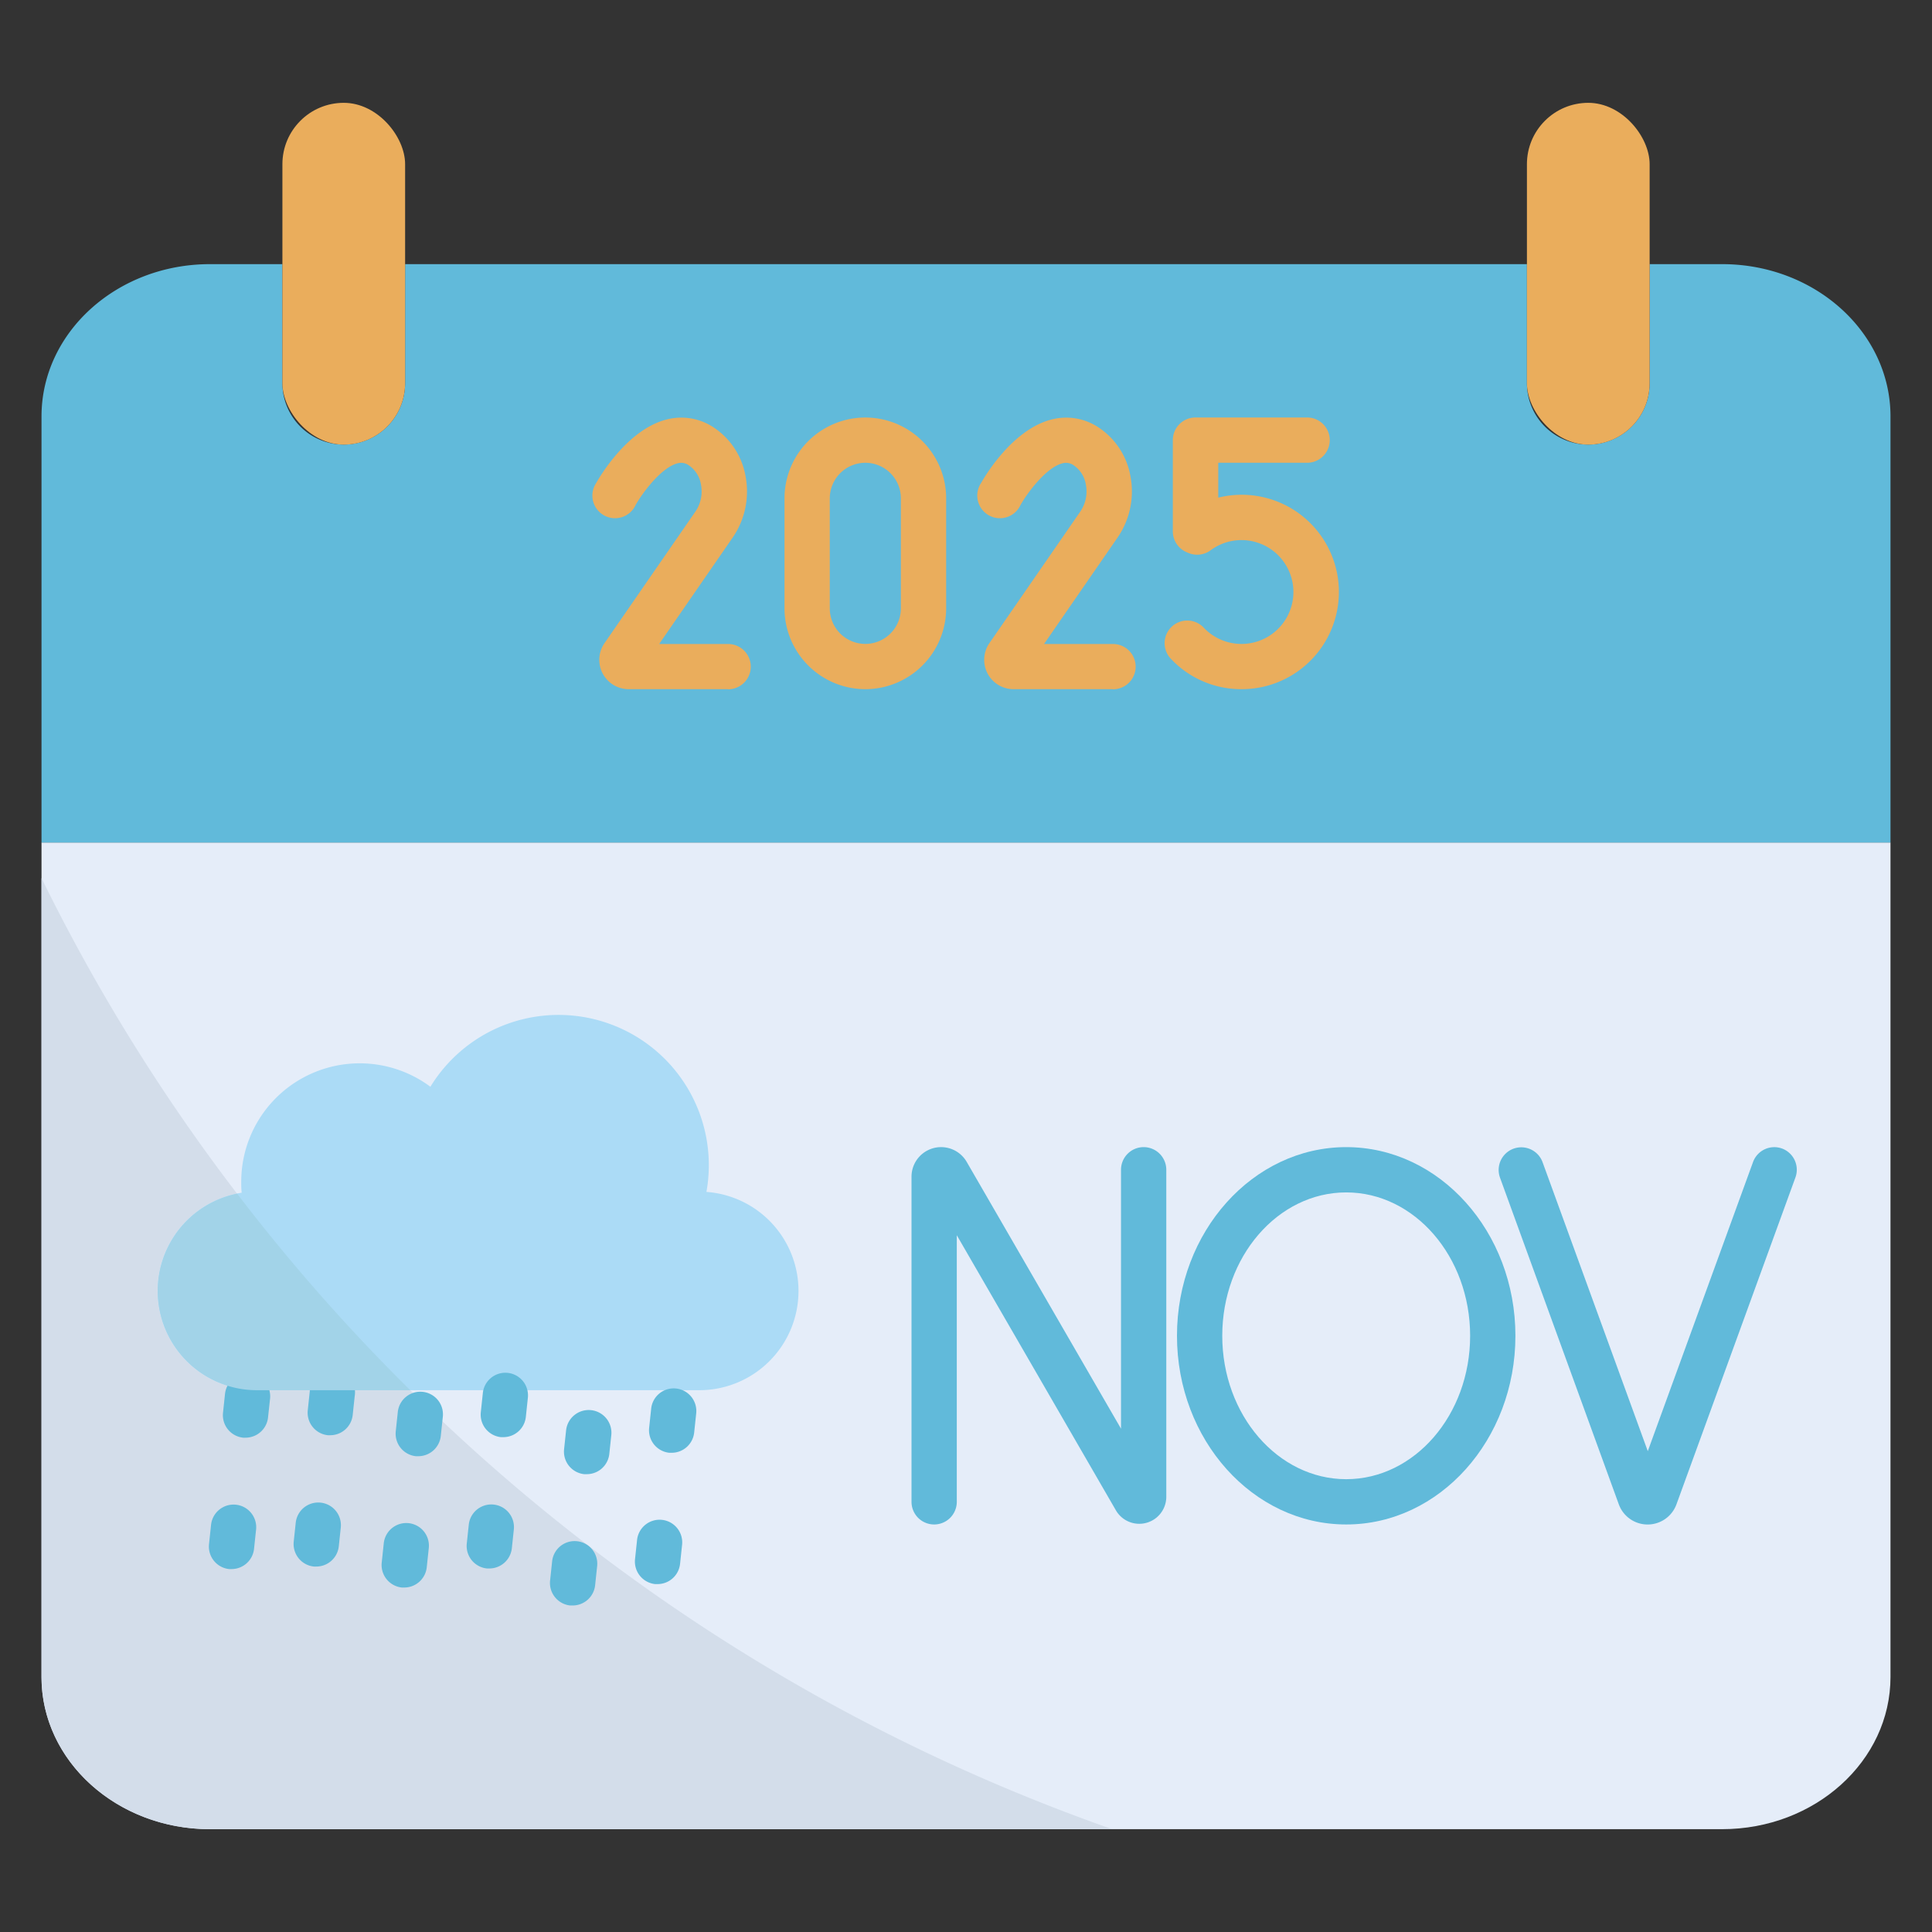 <?xml version="1.0" encoding="UTF-8"?> <svg xmlns="http://www.w3.org/2000/svg" viewBox="0 0 512 512"><rect x="0" y="0" width="512" height="512" fill="#333333" stroke="none"/><g id="_10_November" data-name="10 November"><path d="m501 223.27v221.14c0 22.28-20 40.34-44.63 40.34h-400.73c-24.64 0-44.64-18.06-44.64-40.34v-221.14z" fill="#e5edf9"></path><path d="m501 110.36v112.91h-490v-112.91c0-22.28 20-40.36 44.64-40.36h19.2v31.55a16.26 16.26 0 0 0 32.52 0v-31.55h297.29v31.55a16.26 16.26 0 1 0 32.52 0v-31.55h19.2c24.63 0 44.63 18.08 44.63 40.36z" fill="#61bada"></path><rect fill="#eaad5c" height="90.58" rx="16.26" width="32.52" x="74.84" y="27.25"></rect><rect fill="#eaad5c" height="90.58" rx="16.26" width="32.52" x="404.65" y="27.25"></rect><path d="m294.74 484.75h-239.09c-24.65 0-44.65-18.06-44.65-40.34v-211.7a499.38 499.38 0 0 0 51.82 83.62 26.31 26.31 0 0 0 5.28 52.09h40.62a499.86 499.86 0 0 0 186.02 116.33z" fill="#d3ddea"></path><path d="m187.21 315.87a39.82 39.82 0 0 0 -73.15-27.87 31.39 31.39 0 0 0 -50.13 25.18c0 1 0 1.94.13 2.9a26.31 26.31 0 0 0 -22.27 26 26.31 26.31 0 0 0 26.31 26.34h117.2a26.31 26.31 0 0 0 26.31-26.31 26.31 26.31 0 0 0 -24.4-26.24z" fill="#abdbf6"></path><g fill="#61bada"><path d="m61.36 415.82a4.58 4.58 0 0 1 -.64 0 6 6 0 0 1 -5.33-6.6l.53-5a6 6 0 1 1 11.93 1.27l-.53 5a6 6 0 0 1 -5.96 5.33zm3.72-34.82a4.73 4.73 0 0 1 -.65 0 6 6 0 0 1 -5.33-6.6l.53-5a6 6 0 0 1 11.94 1.27l-.54 5a6 6 0 0 1 -5.95 5.33z"></path><path d="m83.82 415.15a4.73 4.73 0 0 1 -.65 0 6 6 0 0 1 -5.33-6.6l.53-5a6 6 0 0 1 11.94 1.27l-.53 5a6 6 0 0 1 -5.96 5.33zm3.71-34.8a4.68 4.68 0 0 1 -.64 0 6 6 0 0 1 -5.33-6.6l.53-5a6 6 0 1 1 11.91 1.25l-.53 5a6 6 0 0 1 -5.94 5.35z"></path><path d="m107.13 420.71a4.68 4.68 0 0 1 -.64 0 6 6 0 0 1 -5.33-6.6l.53-5a6 6 0 1 1 11.93 1.27l-.53 5a6 6 0 0 1 -5.96 5.33zm3.72-34.8c-.21 0-.43 0-.64 0a6 6 0 0 1 -5.33-6.6l.53-5a6 6 0 1 1 11.93 1.27l-.53 5a6 6 0 0 1 -5.96 5.33z"></path><path d="m129.68 415.66c-.22 0-.43 0-.65 0a6 6 0 0 1 -5.33-6.6l.53-5a6 6 0 0 1 11.94 1.28l-.53 5a6 6 0 0 1 -5.96 5.32zm3.71-34.8h-.64a6 6 0 0 1 -5.33-6.61l.53-5a6 6 0 1 1 11.93 1.28l-.53 5a6 6 0 0 1 -5.96 5.33z"></path><path d="m151.75 425.47c-.21 0-.43 0-.64 0a6 6 0 0 1 -5.33-6.61l.53-5a6 6 0 1 1 11.93 1.28l-.53 5a6 6 0 0 1 -5.96 5.33zm3.72-34.8c-.22 0-.43 0-.65 0a6 6 0 0 1 -5.33-6.61l.53-5a6 6 0 0 1 11.98 1.27l-.53 5a6 6 0 0 1 -6 5.34z"></path><path d="m174.26 419.8h-.64a6 6 0 0 1 -5.33-6.6l.53-5a6 6 0 1 1 11.93 1.28l-.53 5a6 6 0 0 1 -5.96 5.32zm3.74-34.8c-.21 0-.43 0-.64 0a6 6 0 0 1 -5.33-6.61l.53-5a6 6 0 1 1 11.93 1.28l-.53 5a6 6 0 0 1 -5.96 5.33z"></path></g><path d="m108.73 368.42h-40.62a26.31 26.31 0 0 1 -5.27-52.09 499.31 499.31 0 0 0 45.89 52.09z" fill="#a2d3e8"></path><path d="m303.08 304a6 6 0 0 0 -6 6v68.62l-40.89-70.7a7.84 7.84 0 0 0 -14.63 3.92v86.16a6 6 0 0 0 12 0v-70.65l42.17 72.91a7.16 7.16 0 0 0 13.35-3.58v-86.68a6 6 0 0 0 -6-6z" fill="#61bada"></path><path d="m356.76 304c-24.73 0-44.85 22.43-44.85 50s20.12 50 44.85 50 44.84-22.43 44.84-50-20.11-50-44.84-50zm0 88c-18.12 0-32.85-17.05-32.85-38s14.73-38 32.85-38 32.84 17.05 32.84 38-14.73 38-32.84 38z" fill="#61bada"></path><path d="m472.26 304.37a6 6 0 0 0 -7.69 3.59l-27.89 76.61-27.88-76.57a6 6 0 0 0 -11.28 4.1l31.48 86.56a8.13 8.13 0 0 0 15.28 0l31.52-86.6a6 6 0 0 0 -3.54-7.69z" fill="#61bada"></path><path d="m192.93 182.64h-26.33a7.78 7.78 0 0 1 -6.4-12.2l24.14-34.94a9.43 9.43 0 0 0 1.41-7.14 7.61 7.61 0 0 0 -3.14-5 3.52 3.52 0 0 0 -3-.59c-4.36 1.07-9.41 7.92-11.17 11.07a6 6 0 1 1 -10.44-5.84c.81-1.45 8.25-14.28 18.79-16.86a15.46 15.46 0 0 1 12.45 2.21 19.53 19.53 0 0 1 8.32 12.75 21.52 21.52 0 0 1 -3.32 16.25l-19.56 28.32h18.28a6 6 0 0 1 0 12z" fill="#eaad5c"></path><path d="m294.93 182.64h-26.33a7.78 7.78 0 0 1 -6.4-12.2l24.14-34.94a9.43 9.43 0 0 0 1.41-7.14 7.61 7.61 0 0 0 -3.14-5 3.52 3.52 0 0 0 -3-.59c-4.36 1.07-9.41 7.92-11.17 11.07a6 6 0 1 1 -10.44-5.84c.81-1.45 8.25-14.28 18.79-16.86a15.47 15.47 0 0 1 12.45 2.21 19.53 19.53 0 0 1 8.32 12.75 21.52 21.52 0 0 1 -3.32 16.25l-19.56 28.32h18.28a6 6 0 0 1 0 12z" fill="#eaad5c"></path><path d="m229.32 182.64a21.45 21.45 0 0 1 -21.42-21.42v-29.15a21.42 21.42 0 1 1 42.84 0v29.15a21.45 21.45 0 0 1 -21.42 21.42zm0-60a9.44 9.44 0 0 0 -9.42 9.43v29.15a9.42 9.42 0 0 0 18.84 0v-29.15a9.43 9.43 0 0 0 -9.42-9.43z" fill="#eaad5c"></path><path d="m329 182.64a25.54 25.54 0 0 1 -18.57-7.91 6 6 0 1 1 8.65-8.31 13.76 13.76 0 1 0 1.74-20.59 6 6 0 0 1 -5.95.68l-.44-.19a6 6 0 0 1 -3.62-5.51v-24.17a6 6 0 0 1 6-6h29.59a6 6 0 0 1 0 12h-23.55v9.24a25.76 25.76 0 1 1 6.15 50.76z" fill="#eaad5c"></path></g></svg> 